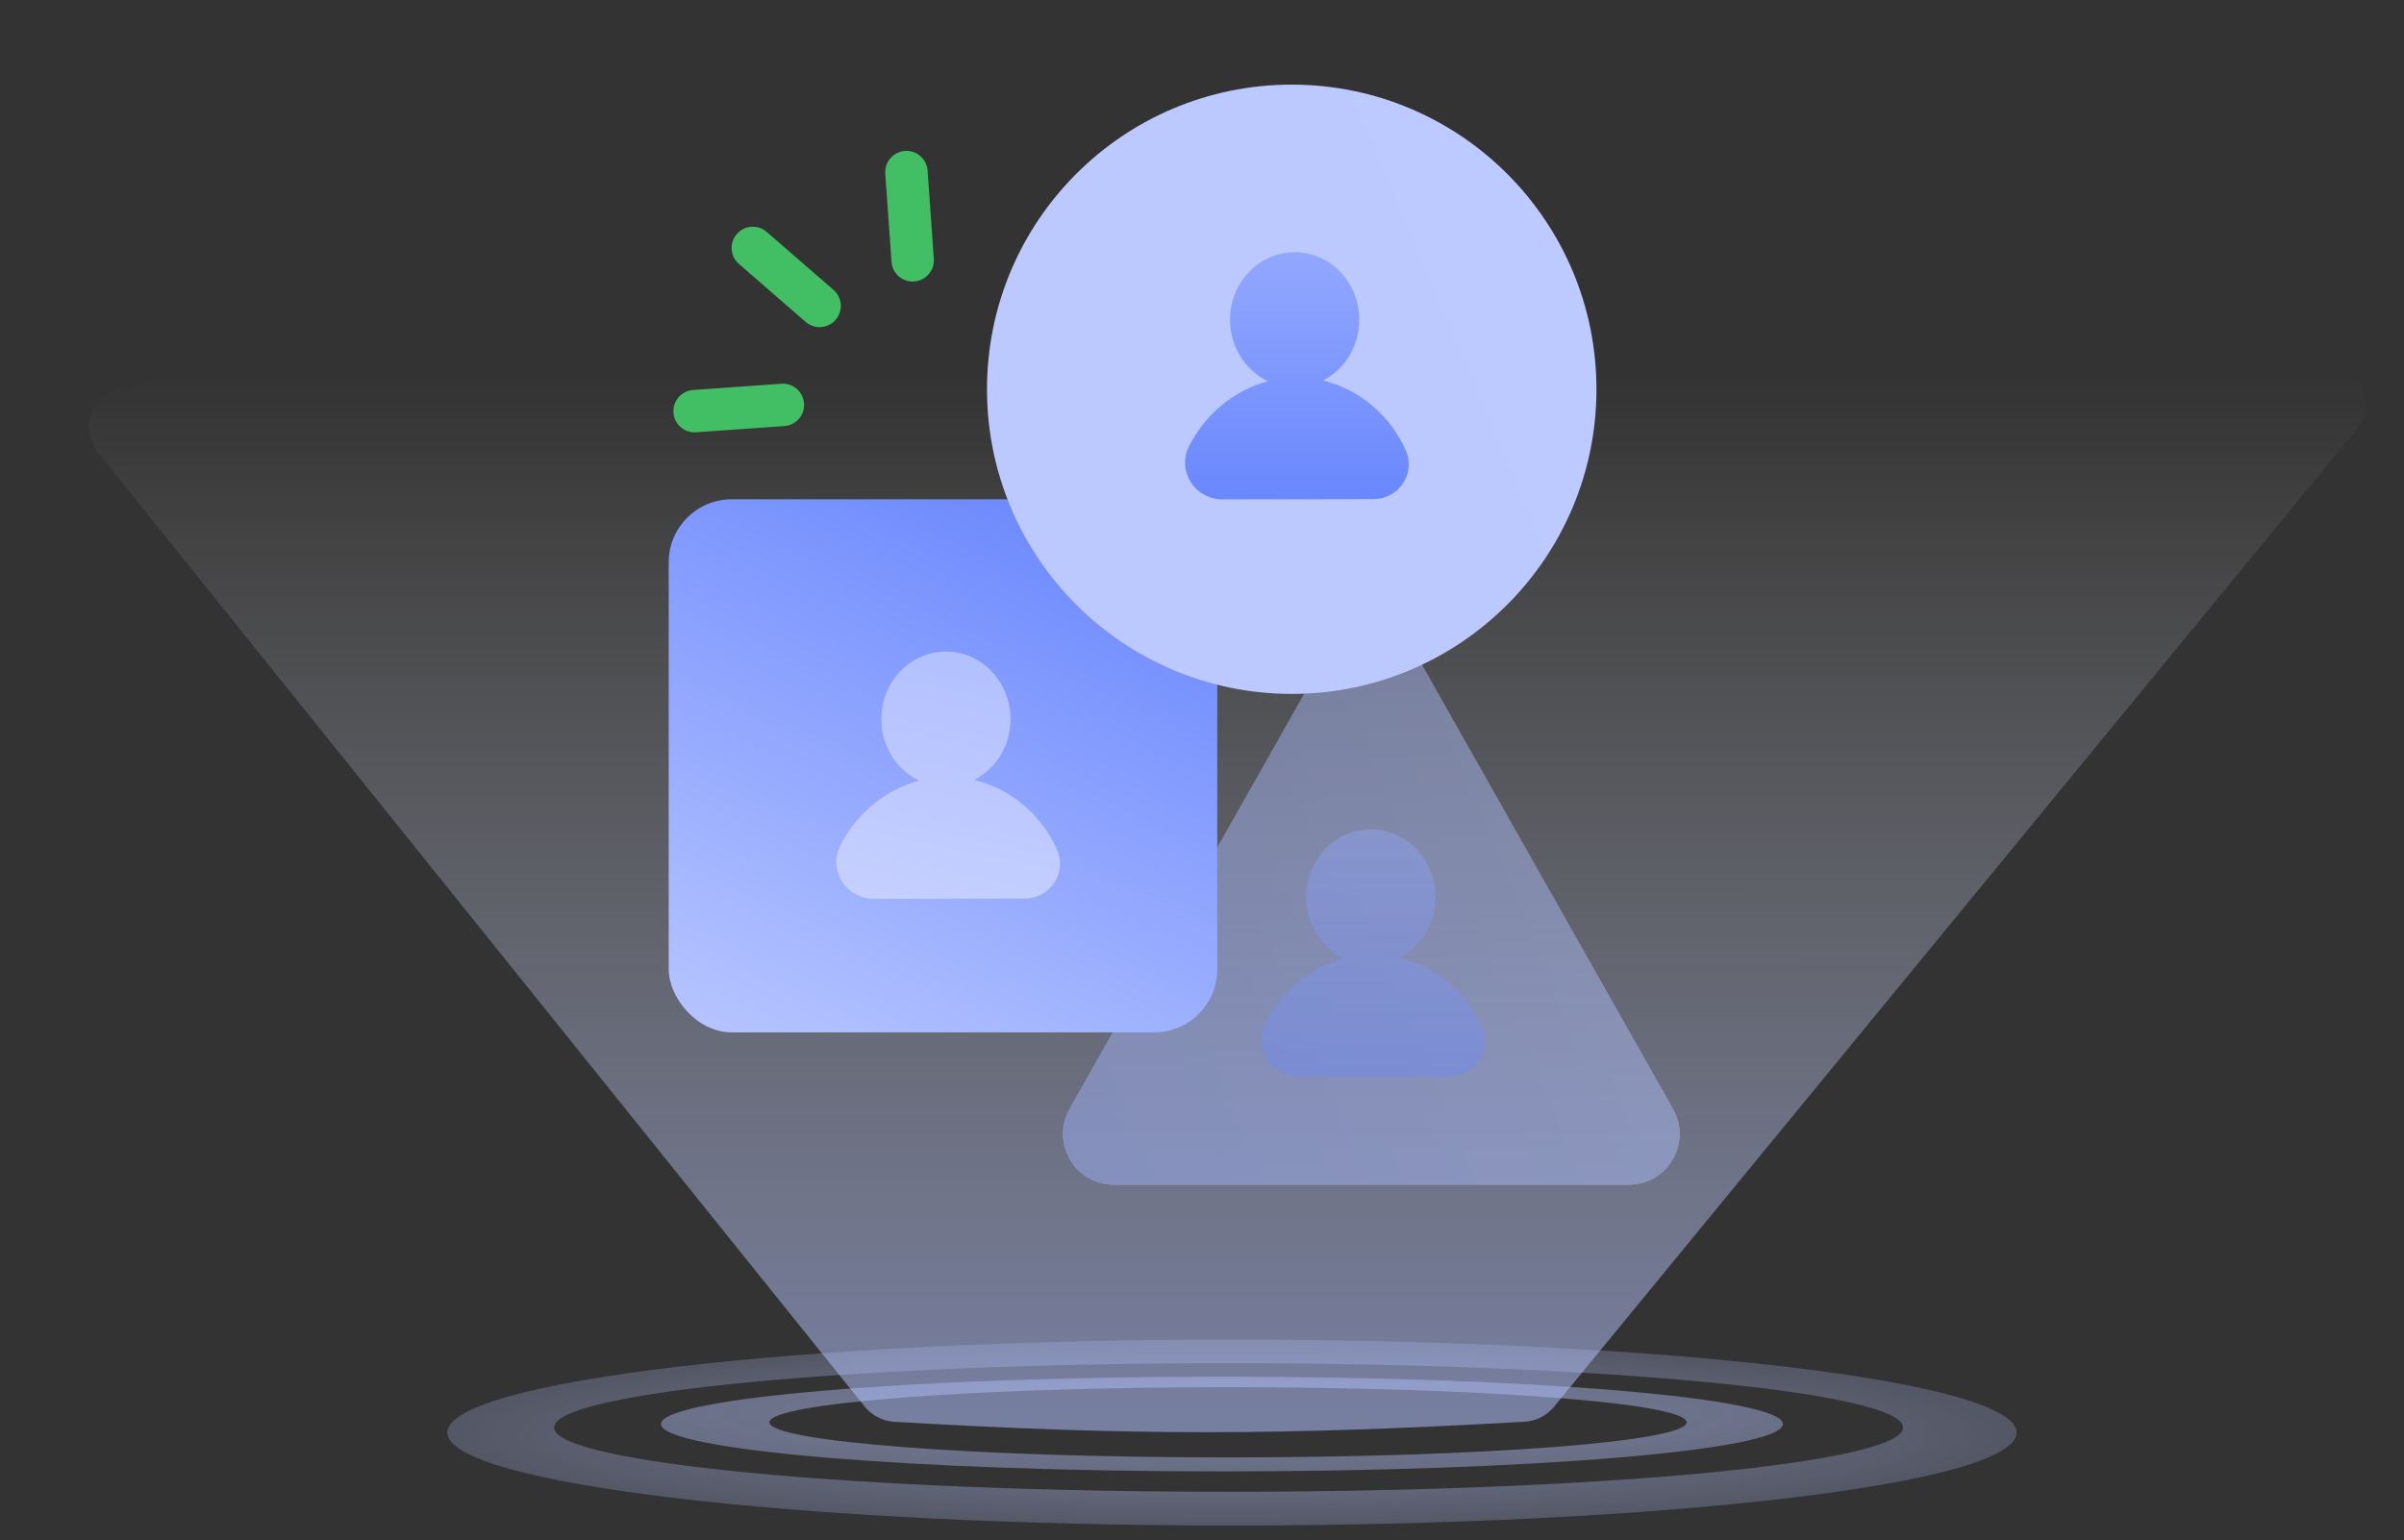 <svg width="142" height="91" viewBox="0 0 142 91" fill="none" xmlns="http://www.w3.org/2000/svg">
<rect x="0" y="0" width="142" height="91" fill="#333333" stroke="none"/>
<path opacity="0.5" fill-rule="evenodd" clip-rule="evenodd" d="M72.176 86.942C90.475 86.942 105.31 85.689 105.31 84.143C105.31 82.596 90.476 81.343 72.177 81.343C53.877 81.342 39.043 82.596 39.043 84.142C39.043 85.688 53.877 86.942 72.176 86.942ZM72.538 86.114C87.499 86.115 99.627 85.186 99.627 84.04C99.627 82.894 87.499 81.965 72.538 81.965C57.577 81.965 45.449 82.894 45.449 84.039C45.449 85.185 57.577 86.114 72.538 86.114Z" fill="url(#paint0_radial_12832_2797)"/>
<path opacity="0.5" fill-rule="evenodd" clip-rule="evenodd" d="M72.768 90.139C98.365 90.139 119.116 87.68 119.116 84.646C119.116 81.612 98.366 79.152 72.769 79.152C47.171 79.152 26.421 81.611 26.421 84.645C26.421 87.679 47.171 90.138 72.768 90.139ZM72.571 88.145C94.574 88.145 112.41 86.444 112.41 84.346C112.41 82.247 94.574 80.546 72.571 80.545C50.569 80.545 32.732 82.246 32.732 84.345C32.732 86.443 50.569 88.145 72.571 88.145Z" fill="url(#paint1_radial_12832_2797)"/>
<path d="M5.805 26.764C4.695 25.383 5.379 23.338 7.109 22.957C16.727 20.845 43.81 15.509 72.018 15.509C100.058 15.509 127.708 19.8 137.769 21.54C139.579 21.853 140.335 23.983 139.169 25.402L91.79 83.125C91.36 83.649 90.727 83.969 90.05 84.007C75.547 84.823 67.042 84.836 52.824 84.01C52.14 83.97 51.502 83.642 51.074 83.108L5.805 26.764Z" fill="url(#paint2_linear_12832_2797)"/>
<path d="M45.234 13.767C44.747 13.344 44.009 13.396 43.586 13.883C43.162 14.371 43.214 15.109 43.702 15.532L47.647 18.959C48.135 19.382 48.873 19.33 49.296 18.843C49.719 18.355 49.667 17.617 49.18 17.194L45.234 13.767Z" fill="#42BE65"/>
<path d="M40.948 23.127C40.304 23.172 39.818 23.731 39.864 24.375C39.909 25.018 40.468 25.504 41.112 25.458L46.325 25.091C46.969 25.046 47.454 24.487 47.409 23.843C47.363 23.199 46.805 22.714 46.161 22.759L40.948 23.127Z" fill="#42BE65"/>
<path d="M53.46 9.003C52.816 9.049 52.331 9.608 52.376 10.252L52.743 15.465C52.788 16.108 53.347 16.594 53.991 16.548C54.635 16.503 55.12 15.944 55.075 15.3L54.708 10.087C54.663 9.443 54.104 8.958 53.46 9.003Z" fill="#42BE65"/>
<path d="M45.234 13.767C44.747 13.344 44.009 13.396 43.586 13.883C43.162 14.371 43.214 15.109 43.702 15.532L47.647 18.959C48.135 19.382 48.873 19.33 49.296 18.843C49.719 18.355 49.667 17.617 49.18 17.194L45.234 13.767Z" stroke="#42BE65" stroke-width="0.168" stroke-linecap="round"/>
<path d="M40.948 23.127C40.304 23.172 39.818 23.731 39.864 24.375C39.909 25.018 40.468 25.504 41.112 25.458L46.325 25.091C46.969 25.046 47.454 24.487 47.409 23.843C47.363 23.199 46.805 22.714 46.161 22.759L40.948 23.127Z" stroke="#42BE65" stroke-width="0.168" stroke-linecap="round"/>
<path d="M53.46 9.003C52.816 9.049 52.331 9.608 52.376 10.252L52.743 15.465C52.788 16.108 53.347 16.594 53.991 16.548C54.635 16.503 55.12 15.944 55.075 15.3L54.708 10.087C54.663 9.443 54.104 8.958 53.46 9.003Z" stroke="#42BE65" stroke-width="0.168" stroke-linecap="round"/>
<g opacity="0.45">
<path d="M78.388 38.62C79.537 36.588 82.463 36.588 83.612 38.62L98.821 65.524C99.952 67.523 98.507 70 96.209 70H65.791C63.493 70 62.048 67.523 63.179 65.524L78.388 38.62Z" fill="url(#paint3_linear_12832_2797)"/>
<path d="M78.388 38.62C79.537 36.588 82.463 36.588 83.612 38.62L98.821 65.524C99.952 67.523 98.507 70 96.209 70H65.791C63.493 70 62.048 67.523 63.179 65.524L78.388 38.62Z" fill="url(#paint4_linear_12832_2797)"/>
</g>
<path opacity="0.4" d="M84.791 52.986C84.793 54.567 83.918 55.934 82.645 56.584C84.802 57.093 86.619 58.65 87.535 60.703C87.676 61.014 87.735 61.354 87.709 61.693C87.682 62.032 87.571 62.36 87.384 62.646C87.197 62.932 86.942 63.169 86.639 63.334C86.337 63.499 85.998 63.587 85.652 63.592L76.694 63.606C76.321 63.603 75.955 63.508 75.63 63.329C75.305 63.149 75.031 62.892 74.834 62.581C74.637 62.269 74.523 61.914 74.503 61.548C74.483 61.182 74.558 60.816 74.72 60.486C75.666 58.616 77.361 57.162 79.393 56.627C78.077 55.999 77.161 54.611 77.158 52.999C77.154 50.794 78.86 49.003 80.968 49C83.076 48.997 84.787 50.781 84.791 52.986Z" fill="url(#paint5_linear_12832_2797)"/>
<rect x="39.5" y="29.5" width="32.4" height="31.5" rx="3.724" fill="url(#paint6_linear_12832_2797)"/>
<path d="M59.691 42.486C59.693 44.067 58.818 45.434 57.545 46.084C59.702 46.593 61.519 48.15 62.435 50.203C62.575 50.514 62.635 50.854 62.609 51.193C62.582 51.532 62.471 51.86 62.284 52.146C62.097 52.432 61.841 52.669 61.539 52.834C61.237 52.999 60.898 53.087 60.552 53.092L51.593 53.106C51.221 53.103 50.855 53.008 50.53 52.829C50.204 52.649 49.931 52.392 49.734 52.081C49.537 51.769 49.423 51.414 49.403 51.048C49.383 50.682 49.458 50.316 49.62 49.986C50.566 48.116 52.261 46.662 54.293 46.127C52.977 45.499 52.06 44.111 52.058 42.499C52.054 40.294 53.76 38.503 55.868 38.5C57.975 38.497 59.687 40.281 59.691 42.486Z" fill="url(#paint7_linear_12832_2797)"/>
<circle cx="76.3" cy="23" r="18" fill="url(#paint8_linear_12832_2797)"/>
<path d="M80.291 18.886C80.293 20.467 79.418 21.834 78.145 22.483C80.302 22.993 82.119 24.55 83.035 26.603C83.176 26.914 83.235 27.254 83.209 27.593C83.182 27.932 83.071 28.26 82.884 28.546C82.697 28.832 82.442 29.069 82.139 29.234C81.837 29.399 81.498 29.487 81.152 29.491L72.194 29.506C71.821 29.503 71.455 29.408 71.13 29.229C70.805 29.049 70.531 28.792 70.334 28.481C70.137 28.169 70.023 27.814 70.003 27.448C69.983 27.081 70.058 26.716 70.22 26.386C71.166 24.516 72.861 23.062 74.893 22.527C73.577 21.899 72.661 20.511 72.658 18.898C72.654 16.694 74.36 14.903 76.468 14.9C78.576 14.896 80.287 16.681 80.291 18.886Z" fill="url(#paint9_linear_12832_2797)"/>
<defs>
<radialGradient id="paint0_radial_12832_2797" cx="0" cy="0" r="1" gradientUnits="userSpaceOnUse" gradientTransform="translate(72.157 83.527) rotate(90.001) scale(5.443 64.407)">
<stop stop-color="#B9C7FF"/>
<stop offset="1" stop-color="#B9C7FF" stop-opacity="0.66"/>
</radialGradient>
<radialGradient id="paint1_radial_12832_2797" cx="0" cy="0" r="1" gradientUnits="userSpaceOnUse" gradientTransform="translate(72.57 84.785) rotate(90.001) scale(6.908 58.282)">
<stop stop-color="#B9C7FF"/>
<stop offset="1" stop-color="#B9C7FF" stop-opacity="0.36"/>
</radialGradient>
<linearGradient id="paint2_linear_12832_2797" x1="73.7" y1="93.357" x2="73.701" y2="22.278" gradientUnits="userSpaceOnUse">
<stop stop-color="#A5B6FF" stop-opacity="0.62"/>
<stop offset="1" stop-color="white" stop-opacity="0"/>
</linearGradient>
<linearGradient id="paint3_linear_12832_2797" x1="67.245" y1="45.175" x2="67.245" y2="102.867" gradientUnits="userSpaceOnUse">
<stop offset="0.019" stop-color="#BDCAFF"/>
<stop offset="1" stop-color="#FAFAFA"/>
</linearGradient>
<linearGradient id="paint4_linear_12832_2797" x1="109.2" y1="34" x2="-54.286" y2="100.869" gradientUnits="userSpaceOnUse">
<stop stop-color="#BDCAFF"/>
<stop offset="1" stop-color="#6281FD"/>
</linearGradient>
<linearGradient id="paint5_linear_12832_2797" x1="81.107" y1="33.536" x2="81.107" y2="66.33" gradientUnits="userSpaceOnUse">
<stop stop-color="#BDCAFF"/>
<stop offset="1" stop-color="#6281FD"/>
</linearGradient>
<linearGradient id="paint6_linear_12832_2797" x1="39.5" y1="64.15" x2="58.59" y2="22.389" gradientUnits="userSpaceOnUse">
<stop stop-color="#BDCAFF"/>
<stop offset="1" stop-color="#6281FD"/>
</linearGradient>
<linearGradient id="paint7_linear_12832_2797" x1="49.4" y1="54.566" x2="64.98" y2="-21.573" gradientUnits="userSpaceOnUse">
<stop stop-color="#C8D2FF"/>
<stop offset="1" stop-color="#6281FD"/>
</linearGradient>
<linearGradient id="paint8_linear_12832_2797" x1="97.9" y1="5" x2="-26.556" y2="56.988" gradientUnits="userSpaceOnUse">
<stop stop-color="#BDCAFF"/>
<stop offset="1" stop-color="#B8C6FF"/>
</linearGradient>
<linearGradient id="paint9_linear_12832_2797" x1="76.607" y1="-0.564" x2="76.607" y2="32.23" gradientUnits="userSpaceOnUse">
<stop stop-color="#BDCAFF"/>
<stop offset="1" stop-color="#6281FD"/>
</linearGradient>
</defs>
</svg>

